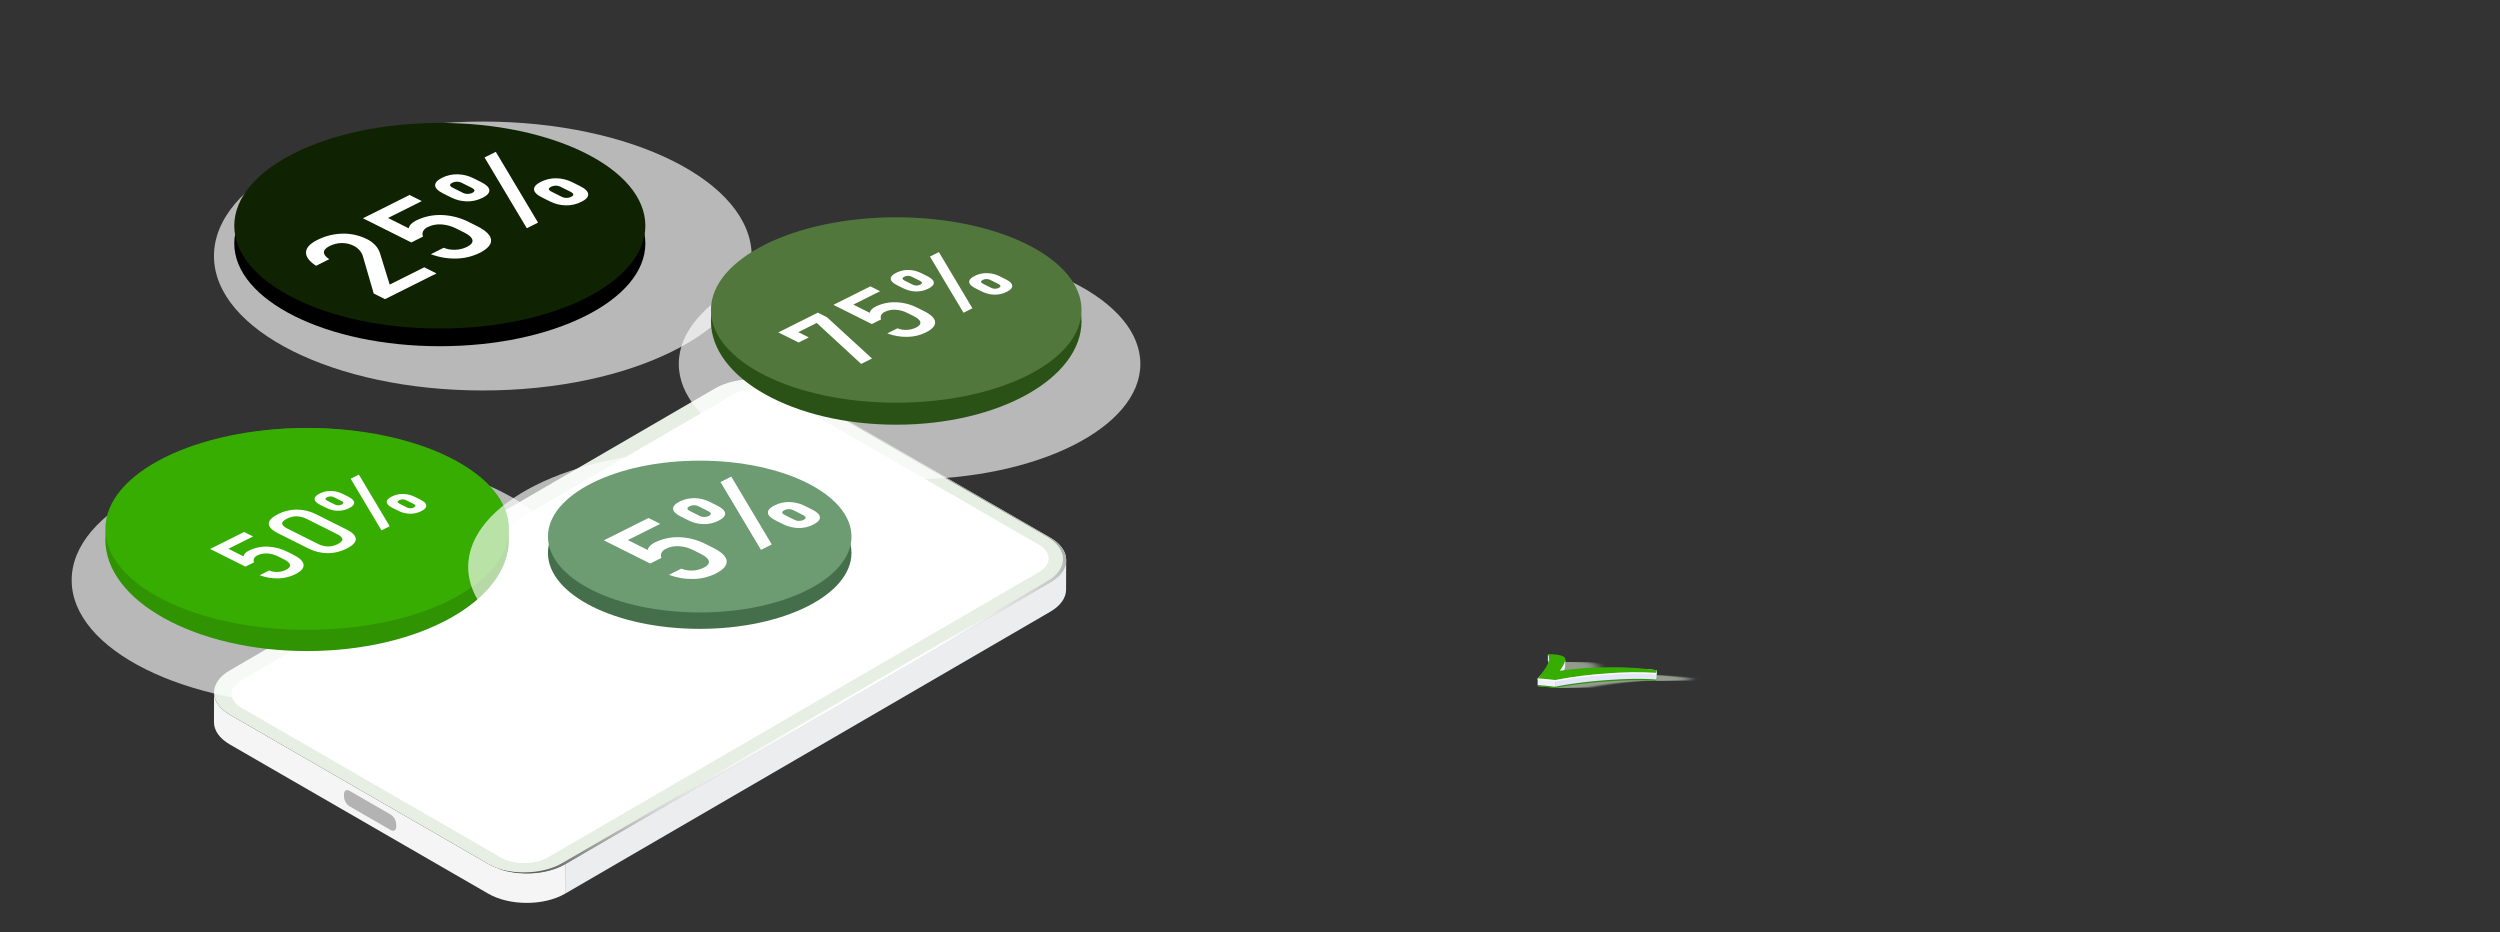 <?xml version="1.0" encoding="UTF-8"?>
<svg  xmlns="http://www.w3.org/2000/svg" xmlns:xlink="http://www.w3.org/1999/xlink" viewBox="0 0 1110 414">
  <rect x="0" y="0" width="1110" height="414" fill="#333333" stroke="none"/>
  <defs>
    <linearGradient id="uuid-73322594-1356-4eae-b994-5538820565f9" x1="-806.71" y1="-3.61" x2="-806.35" y2="-4.8" gradientTransform="translate(203907.82 1209.31) scale(252.38 217.53)" gradientUnits="userSpaceOnUse">
      <stop offset="0" stop-color="#000"/>
      <stop offset=".02" stop-color="#232323"/>
      <stop offset=".05" stop-color="#505050"/>
      <stop offset=".09" stop-color="#7a7a7a"/>
      <stop offset=".13" stop-color="#9e9e9e"/>
      <stop offset=".17" stop-color="#bcbcbc"/>
      <stop offset=".21" stop-color="#d4d4d4"/>
      <stop offset=".26" stop-color="#e7e7e7"/>
      <stop offset=".32" stop-color="#f5f5f5"/>
      <stop offset=".4" stop-color="#fcfcfc"/>
      <stop offset=".55" stop-color="#fff"/>
      <stop offset=".6" stop-color="#fafafa"/>
      <stop offset=".65" stop-color="#ebebeb"/>
      <stop offset=".71" stop-color="#d3d3d3"/>
      <stop offset=".78" stop-color="#b2b2b2"/>
      <stop offset=".84" stop-color="#878787"/>
      <stop offset=".91" stop-color="#535353"/>
      <stop offset=".98" stop-color="#171717"/>
      <stop offset="1" stop-color="#000"/>
    </linearGradient>
    <linearGradient id="uuid-fb5b24f4-93eb-47d9-84b2-cd8578d92a73" x1="57.93" y1="48.09" x2="59.8" y2="48.09" gradientTransform="translate(2396.33 -84.06) scale(2.4 7.92)" gradientUnits="userSpaceOnUse">
      <stop offset="0" stop-color="#f1f4fe"/>
      <stop offset=".58" stop-color="#f6f8fe"/>
      <stop offset="1" stop-color="#fff"/>
    </linearGradient>
    <linearGradient id="uuid-aaf348fd-aa6a-4e0c-8987-b574e262f16d" x1="-540.29" y1="112.11" x2="-538.42" y2="112.11" gradientTransform="translate(6701.94 -107.24) scale(7.74 3.66)" gradientUnits="userSpaceOnUse">
      <stop offset="0" stop-color="#eff1fe"/>
      <stop offset="1" stop-color="#e4e7fb"/>
    </linearGradient>
    <linearGradient id="uuid-a8ff0f8c-a82c-4598-b1c4-6dc0ac0e6f17" x1="-768.85" y1="31.61" x2="-766.97" y2="31.61" gradientTransform="translate(43230.05 -66.4) scale(52.95 11.47)" gradientUnits="userSpaceOnUse">
      <stop offset="0" stop-color="#37ad01"/>
      <stop offset=".13" stop-color="#5cebc6"/>
      <stop offset="1" stop-color="#4cd9ed"/>
    </linearGradient>
    <radialGradient id="uuid-b4eec6fa-118b-41e9-9ea6-633c45c23325" cx="-808.77" cy="-2.02" fx="-808.77" fy="-2.02" r=".79" gradientTransform="translate(63663.77 -63692.94) rotate(-44.97) scale(111.66) skewX(.07)" gradientUnits="userSpaceOnUse">
      <stop offset="0" stop-color="#4b4b4b"/>
      <stop offset=".22" stop-color="#7d7d7d"/>
      <stop offset=".48" stop-color="#b4b4b4"/>
      <stop offset=".71" stop-color="#ddd"/>
      <stop offset=".89" stop-color="#f5f5f5"/>
      <stop offset="1" stop-color="#fff"/>
    </radialGradient>
    <radialGradient id="uuid-c4d616f2-749d-4614-bdd3-5d2c0a076e93" cx="-808.68" cy="-2.29" fx="-808.68" fy="-2.29" r=".79" gradientTransform="translate(68954.75 -68425.88) rotate(-44.97) scale(119.45) skewX(.07)" gradientUnits="userSpaceOnUse">
      <stop offset="0" stop-color="#4b4b4b"/>
      <stop offset=".22" stop-color="#7d7d7d"/>
      <stop offset=".48" stop-color="#b4b4b4"/>
      <stop offset=".71" stop-color="#ddd"/>
      <stop offset=".89" stop-color="#f5f5f5"/>
      <stop offset="1" stop-color="#fff"/>
    </radialGradient>
    <radialGradient id="uuid-97230d69-c154-45f7-82c4-9b45a4d02ffc" cx="-808.88" cy="-1.64" fx="-808.88" fy="-1.64" r=".79" gradientTransform="translate(58837.38 -58699.89) rotate(-44.97) scale(102.54) skewX(.07)" gradientUnits="userSpaceOnUse">
      <stop offset="0" stop-color="#4b4b4b"/>
      <stop offset=".22" stop-color="#7d7d7d"/>
      <stop offset=".48" stop-color="#b4b4b4"/>
      <stop offset=".71" stop-color="#ddd"/>
      <stop offset=".89" stop-color="#f5f5f5"/>
      <stop offset="1" stop-color="#fff"/>
    </radialGradient>
    <radialGradient id="uuid-550bdcc9-0f09-4d38-b1e0-ff7f57f49292" cx="-808.87" cy="-1.66" fx="-808.87" fy="-1.66" r=".79" gradientTransform="translate(59555.14 -58773.46) rotate(-44.97) scale(102.87) skewX(.07)" gradientUnits="userSpaceOnUse">
      <stop offset="0" stop-color="#4b4b4b"/>
      <stop offset=".22" stop-color="#7d7d7d"/>
      <stop offset=".48" stop-color="#b4b4b4"/>
      <stop offset=".71" stop-color="#ddd"/>
      <stop offset=".89" stop-color="#f5f5f5"/>
      <stop offset="1" stop-color="#fff"/>
    </radialGradient>
  </defs>
  <g >
    <g >
      <rect  width="1110" height="414" fill="none"/>
    </g>
    <g >
      <path  d="M466.38,258.42l-215.45,125.2-.04,13.18,215.45-125.2c4.66-2.71,6.99-6.25,7-9.8l.04-13.18c0,3.55-2.34,7.09-7,9.8h0Z" fill="#ebedef"/>
      <path  d="M216.84,383.62l-114.69-66.22c-4.75-2.74-7.12-6.34-7.11-9.94l-.04,13.18c-.01,3.6,2.36,7.2,7.11,9.94l114.69,66.22c9.44,5.45,24.71,5.45,34.09,0l.04-13.18c-9.38,5.45-24.65,5.45-34.09,0h0Z" fill="#f5f5f5"/>
      <path  d="M466.27,238.67c9.44,5.45,9.49,14.3,.11,19.75l-215.45,125.2c-9.38,5.45-24.65,5.45-34.09,0l-114.69-66.22c-9.44-5.45-9.49-14.3-.11-19.75l215.45-125.2c9.38-5.45,24.65-5.45,34.09,0l114.69,66.22Z" fill="#e7efe4"/>
      <path  d="M466.39,258.54l-215.44,125.19c-8.11,4.72-20.59,5.37-29.94,1.92,9.17,2.88,20.84,2.08,28.53-2.39l215.45-125.21c9.38-5.45,9.33-14.29-.11-19.74l-114.7-66.23c-1.21-.69-2.48-1.29-3.78-1.79,1.81,.57,3.55,1.34,5.19,2.28l114.69,66.21c9.44,5.45,9.49,14.3,.11,19.75h0Z" fill="url(#uuid-73322594-1356-4eae-b994-5538820565f9)"/>
      <g >
        <path  d="M461.21,241.82c5.82,3.36,5.85,8.81,.07,12.17l-218,126.69c-5.79,3.37-15.2,3.37-21.02,0l-115.04-66.42c-5.82-3.36-5.85-8.81-.06-12.17l218-126.69c5.78-3.36,15.19-3.36,21.01,0l115.04,66.42h0Z" fill="#fff"/>
      </g>
      <g >
        <path  d="M173.43,361.64c1.47,.96,2.4,2.56,2.5,4.32v1.13c0,1.58-1.13,2.22-2.52,1.42l-18.18-10.49c-1.47-.96-2.4-2.56-2.5-4.32v-1.13c0-1.58,1.13-2.22,2.52-1.42l18.18,10.49Z" fill="#b3b3b3"/>
      </g>
    </g>
    <g >
    
      <g class="affiliates-check-shadow"  opacity=".57">
        <g  opacity="0">
          <path  d="M754.59,301.09l-.33,1.1c-7.28-.44-14.58-.36-21.84,.26-7.74,.48-15.43,1.46-23.04,2.94l-2.79-.31c-2.82-.29-4.19-.38-4.95-.4,.78-.87,1.5-1.78,2.16-2.74l.83-1.21c.94-1.25,1.66-2.65,2.13-4.14,.24-.94,.02-1.93-.61-2.67,3.32-.06,5.66,.31,7.02,1.09,1.16,.67,.88,2.32-.83,4.95l-.86,1.31c7.35-1.04,14.77-1.56,22.19-1.56,7-.1,14,.36,20.93,1.37h-.01Z" fill="#dbecd3"/>
        </g>
        <g  opacity=".05">
          <path  d="M753.69,301.09l-.33,1.1c-7.28-.44-14.58-.36-21.84,.26-7.74,.48-15.43,1.46-23.04,2.94l-2.79-.31c-2.82-.29-4.19-.38-4.95-.4,.78-.87,1.5-1.78,2.16-2.74l.83-1.21c.95-1.25,1.66-2.65,2.13-4.14,.25-.94,.02-1.93-.61-2.67,3.32-.06,5.66,.31,7.02,1.09,1.16,.67,.88,2.32-.83,4.95l-.87,1.31c7.35-1.04,14.77-1.56,22.19-1.56,7-.1,14,.36,20.93,1.37h0Z" fill="#dbecd3"/>
        </g>
        <g  opacity=".09">
          <path  d="M752.79,301.09l-.33,1.1c-7.28-.44-14.58-.36-21.84,.26-7.74,.48-15.43,1.46-23.04,2.94l-2.79-.31c-2.82-.29-4.19-.38-4.95-.4,.78-.87,1.5-1.78,2.16-2.74l.83-1.21c.95-1.25,1.67-2.65,2.13-4.14,.25-.94,.02-1.93-.61-2.67,3.32-.06,5.66,.31,7.02,1.09,1.16,.67,.88,2.32-.83,4.95l-.86,1.31c7.35-1.04,14.77-1.56,22.19-1.56,7-.1,14,.36,20.93,1.37h-.01Z" fill="#dbecd3"/>
        </g>
        <g  opacity=".14">
          <path  d="M751.89,301.09l-.33,1.1c-7.28-.44-14.58-.36-21.84,.26-7.74,.48-15.43,1.46-23.04,2.94l-2.79-.31c-2.82-.29-4.19-.38-4.95-.4,.78-.87,1.5-1.78,2.16-2.74l.83-1.21c.94-1.25,1.66-2.65,2.12-4.14,.25-.94,.02-1.93-.61-2.67,3.32-.06,5.66,.31,7.02,1.09,1.15,.67,.88,2.32-.83,4.95l-.86,1.31c7.35-1.04,14.77-1.56,22.19-1.56,7-.1,14,.36,20.93,1.37h0Z" fill="#dbecd3"/>
        </g>
        <g  opacity=".19">
          <path  d="M750.99,301.09l-.33,1.1c-7.28-.44-14.58-.36-21.84,.26-7.74,.48-15.43,1.46-23.04,2.94l-2.79-.31c-2.82-.29-4.19-.38-4.95-.4,.78-.87,1.5-1.78,2.16-2.74l.83-1.21c.94-1.25,1.66-2.65,2.12-4.14,.25-.93,.02-1.93-.61-2.67,3.32-.06,5.66,.31,7.02,1.09,1.16,.67,.88,2.32-.83,4.95l-.87,1.31c7.35-1.04,14.77-1.56,22.19-1.56,7-.1,14,.36,20.93,1.37h.01Z" fill="#dbecd3"/>
        </g>
        <g  opacity=".24">
          <path  d="M750.09,301.09l-.33,1.1c-7.28-.44-14.58-.36-21.84,.26-7.74,.48-15.43,1.46-23.04,2.94l-2.79-.31c-2.82-.29-4.19-.38-4.95-.4,.78-.87,1.5-1.78,2.16-2.74l.83-1.21c.95-1.25,1.66-2.65,2.13-4.14,.25-.94,.02-1.93-.61-2.67,3.32-.06,5.66,.31,7.02,1.09,1.16,.67,.88,2.32-.83,4.95l-.87,1.31c7.35-1.04,14.77-1.56,22.19-1.56,7-.1,14,.36,20.93,1.37h0Z" fill="#dbecd3"/>
        </g>
        <g  opacity=".29">
          <path  d="M749.19,301.09l-.33,1.1c-7.28-.44-14.58-.36-21.84,.26-7.74,.48-15.43,1.46-23.04,2.94l-2.79-.31c-2.82-.29-4.19-.38-4.95-.4,.78-.87,1.5-1.78,2.16-2.74l.83-1.21c.94-1.25,1.66-2.65,2.12-4.14,.25-.94,.02-1.93-.61-2.67,3.32-.06,5.66,.31,7.02,1.09,1.16,.67,.88,2.32-.83,4.95l-.87,1.31c7.35-1.04,14.77-1.56,22.19-1.56,7-.1,14,.36,20.93,1.37h.01Z" fill="#dbecd3"/>
        </g>
        <g  opacity=".33">
          <path  d="M748.29,301.09l-.33,1.1c-7.28-.44-14.58-.36-21.84,.26-7.74,.48-15.43,1.46-23.04,2.94l-2.79-.31c-2.82-.29-4.19-.38-4.95-.4,.78-.87,1.5-1.78,2.16-2.74l.83-1.21c.94-1.25,1.66-2.65,2.12-4.14,.25-.94,.02-1.93-.61-2.67,3.32-.06,5.66,.31,7.02,1.09,1.16,.67,.88,2.32-.83,4.95l-.87,1.31c7.35-1.04,14.77-1.56,22.19-1.56,7-.1,14,.36,20.93,1.37h.01Z" fill="#dbecd3"/>
        </g>
        <g  opacity=".38">
          <path  d="M747.39,301.09l-.33,1.1c-7.28-.44-14.58-.36-21.84,.26-7.74,.48-15.43,1.46-23.04,2.94l-2.79-.31c-2.82-.29-4.19-.38-4.95-.4,.78-.87,1.5-1.78,2.16-2.74l.83-1.21c.94-1.25,1.66-2.65,2.12-4.14,.25-.93,.02-1.93-.61-2.67,3.32-.06,5.66,.31,7.02,1.09,1.16,.67,.88,2.32-.83,4.95l-.87,1.31c7.35-1.04,14.77-1.56,22.19-1.56,7-.1,14,.36,20.93,1.37h.01Z" fill="#dbecd3"/>
        </g>
        <g  opacity=".43">
          <path  d="M746.49,301.09l-.33,1.1c-7.28-.44-14.58-.36-21.84,.26-7.74,.48-15.43,1.46-23.04,2.94l-2.79-.31c-2.82-.29-4.19-.38-4.95-.4,.78-.87,1.5-1.78,2.16-2.74l.83-1.21c.94-1.25,1.66-2.65,2.12-4.14,.25-.93,.02-1.93-.61-2.67,3.32-.06,5.66,.31,7.02,1.09,1.16,.67,.88,2.32-.83,4.95l-.87,1.31c7.35-1.04,14.77-1.56,22.19-1.56,7-.1,14,.36,20.93,1.37h.01Z" fill="#dbecd3"/>
        </g>
        <g  opacity=".48">
          <path  d="M745.59,301.09l-.33,1.1c-7.28-.44-14.58-.36-21.84,.26-7.74,.48-15.43,1.46-23.04,2.94l-2.79-.31c-2.82-.29-4.19-.38-4.95-.4,.78-.87,1.5-1.78,2.16-2.74l.83-1.21c.94-1.25,1.66-2.65,2.12-4.14,.25-.93,.02-1.93-.61-2.67,3.32-.06,5.66,.31,7.02,1.09,1.16,.67,.88,2.32-.83,4.95l-.87,1.31c7.35-1.04,14.77-1.56,22.19-1.56,7-.1,14,.36,20.93,1.37h.01Z" fill="#dbecd3"/>
        </g>
        <g  opacity=".52">
          <path  d="M744.69,301.09l-.34,1.1c-7.28-.44-14.58-.36-21.84,.26-7.74,.48-15.43,1.46-23.04,2.94l-2.79-.31c-2.82-.29-4.19-.38-4.95-.4,.78-.87,1.5-1.78,2.16-2.74l.83-1.21c.94-1.25,1.66-2.65,2.12-4.14,.25-.93,.02-1.93-.61-2.67,3.32-.06,5.66,.31,7.02,1.09,1.16,.67,.88,2.32-.83,4.95l-.87,1.31c7.35-1.04,14.77-1.56,22.19-1.56,7-.1,14,.36,20.93,1.37h.02Z" fill="#dbecd3"/>
        </g>
        <g  opacity=".57">
          <path  d="M743.79,301.09l-.34,1.1c-7.28-.44-14.58-.36-21.84,.26-7.74,.48-15.43,1.46-23.04,2.94l-2.79-.31c-2.82-.29-4.19-.38-4.95-.4,.78-.87,1.5-1.78,2.16-2.74l.83-1.21c.94-1.25,1.66-2.65,2.12-4.14,.25-.93,.02-1.93-.61-2.67,3.32-.06,5.66,.31,7.02,1.09,1.16,.67,.88,2.32-.83,4.95l-.87,1.31c7.35-1.04,14.77-1.56,22.2-1.56,7-.1,14,.36,20.93,1.37h.01Z" fill="#dbecd3"/>
        </g>
        <g  opacity=".62">
          <path  d="M742.89,301.09l-.34,1.1c-7.28-.44-14.58-.36-21.84,.26-7.74,.48-15.43,1.46-23.04,2.94l-2.79-.31c-2.82-.29-4.19-.38-4.94-.4,.78-.87,1.5-1.78,2.16-2.74l.82-1.21c.94-1.25,1.66-2.65,2.12-4.14,.25-.93,.02-1.93-.61-2.67,3.32-.06,5.66,.31,7.02,1.09,1.16,.67,.88,2.32-.83,4.95l-.87,1.31c7.35-1.04,14.77-1.56,22.2-1.56,7-.1,14,.36,20.93,1.37h.01Z" fill="#dbecd3"/>
        </g>
        <g  opacity=".67">
          <path  d="M741.99,301.09l-.34,1.1c-7.28-.44-14.58-.36-21.84,.26-7.74,.48-15.43,1.46-23.04,2.94l-2.79-.31c-2.82-.29-4.19-.38-4.95-.4,.78-.87,1.5-1.78,2.16-2.74l.82-1.21c.94-1.25,1.66-2.65,2.12-4.14,.25-.93,.02-1.93-.61-2.67,3.32-.06,5.66,.31,7.02,1.09,1.16,.67,.88,2.32-.83,4.95l-.87,1.31c7.35-1.04,14.77-1.56,22.2-1.56,7-.1,14,.36,20.93,1.37h.02Z" fill="#dbecd3"/>
        </g>
        <g  opacity=".71">
          <path  d="M741.09,301.09l-.34,1.1c-7.28-.44-14.58-.36-21.84,.26-7.74,.48-15.43,1.46-23.04,2.94l-2.79-.31c-2.82-.29-4.19-.38-4.95-.4,.78-.87,1.5-1.78,2.17-2.74l.82-1.21c.94-1.25,1.66-2.65,2.12-4.14,.25-.93,.02-1.93-.61-2.67,3.32-.06,5.66,.31,7.02,1.09,1.16,.67,.88,2.32-.83,4.95l-.87,1.31c7.35-1.04,14.77-1.56,22.2-1.56,7-.1,14,.36,20.93,1.37h.01Z" fill="#dbecd3"/>
        </g>
        <g  opacity=".76">
          <path  d="M740.19,301.09l-.34,1.1c-7.28-.44-14.58-.36-21.84,.26-7.74,.48-15.43,1.46-23.04,2.94l-2.79-.31c-2.82-.29-4.19-.38-4.94-.4,.78-.87,1.5-1.78,2.16-2.74l.82-1.21c.94-1.25,1.66-2.65,2.12-4.14,.25-.93,.02-1.93-.61-2.67,3.32-.06,5.66,.31,7.01,1.09,1.16,.67,.88,2.32-.83,4.95l-.87,1.31c7.35-1.04,14.77-1.56,22.2-1.56,7-.1,14,.36,20.93,1.37h.02Z" fill="#dbecd3"/>
        </g>
        <g  opacity=".81">
          <path  d="M739.29,301.09l-.34,1.1c-7.28-.44-14.58-.36-21.84,.26-7.74,.48-15.43,1.46-23.04,2.94l-2.79-.31c-2.82-.29-4.19-.38-4.94-.4,.78-.87,1.5-1.78,2.16-2.74l.82-1.21c.94-1.25,1.66-2.65,2.12-4.14,.25-.93,.02-1.93-.61-2.67,3.32-.06,5.66,.31,7.01,1.09,1.16,.67,.88,2.32-.83,4.95l-.87,1.31c7.35-1.04,14.77-1.56,22.2-1.56,7-.1,14,.36,20.93,1.37h.02Z" fill="#dbecd3"/>
        </g>
        <g  opacity=".86">
          <path  d="M738.39,301.09l-.34,1.1c-7.28-.44-14.58-.36-21.84,.26-7.74,.48-15.43,1.46-23.04,2.94l-2.79-.31c-2.82-.29-4.19-.38-4.94-.4,.78-.87,1.5-1.78,2.16-2.74l.82-1.21c.94-1.25,1.66-2.65,2.12-4.14,.25-.93,.02-1.93-.61-2.67,3.32-.06,5.66,.31,7.02,1.09,1.16,.67,.88,2.32-.83,4.95l-.87,1.31c7.35-1.04,14.77-1.56,22.2-1.56,7-.1,14,.36,20.93,1.37h.01Z" fill="#dbecd3"/>
        </g>
        <g  opacity=".9">
          <path  d="M737.49,301.09l-.34,1.1c-7.28-.44-14.58-.36-21.84,.26-7.74,.48-15.43,1.46-23.04,2.94l-2.79-.31c-2.82-.29-4.19-.38-4.94-.4,.78-.87,1.5-1.78,2.17-2.74l.82-1.21c.94-1.25,1.66-2.65,2.12-4.14,.25-.93,.02-1.93-.61-2.67,3.32-.06,5.66,.31,7.01,1.09,1.16,.67,.88,2.32-.83,4.95l-.87,1.31c7.35-1.04,14.77-1.56,22.2-1.56,7-.1,14,.36,20.93,1.37h.01Z" fill="#dbecd3"/>
        </g>
        <g  opacity=".95">
          <path  d="M736.59,301.09l-.34,1.1c-7.28-.44-14.58-.36-21.84,.26-7.74,.48-15.43,1.46-23.04,2.94l-2.79-.31c-2.82-.29-4.19-.38-4.95-.4,.78-.87,1.5-1.78,2.17-2.74l.82-1.21c.94-1.25,1.66-2.65,2.12-4.14,.25-.93,.02-1.93-.61-2.67,3.32-.06,5.66,.31,7.01,1.09,1.16,.67,.88,2.32-.83,4.95l-.87,1.31c7.35-1.04,14.77-1.56,22.2-1.56,7-.1,14,.36,20.93,1.37h.02Z" fill="#dbecd3"/>
        </g>
        <path  d="M735.69,301.09l-.34,1.1c-7.28-.44-14.58-.36-21.84,.26-7.74,.48-15.43,1.46-23.04,2.94l-2.79-.31c-2.82-.29-4.19-.38-4.94-.4,.78-.87,1.5-1.78,2.17-2.74l.82-1.21c.94-1.25,1.66-2.65,2.12-4.14,.25-.93,.02-1.93-.61-2.67,3.32-.06,5.66,.31,7.01,1.09,1.16,.67,.88,2.32-.83,4.95l-.87,1.31c7.35-1.04,14.77-1.56,22.2-1.56,7-.1,14,.36,20.93,1.37h.01Z" fill="#dbecd3"/>
      </g>
      <g class="affiliates-check">
        <path  d="M687.25,290.46v2.96c.46,.52,.7,1.2,.69,1.89v-2.95c.02-.7-.24-1.37-.69-1.9Z" fill="#e4e7fb"/>
        <path  d="M694.88,293.5c-.03,.1-.07,.22-.1,.33-.05,.17-.1,.34-.17,.5-.03,.07-.06,.15-.1,.23-.1,.22-.21,.45-.33,.69-.04,.07-.08,.14-.12,.21-.19,.33-.39,.67-.62,1.04l-.87,1.32v2.96l.86-1.31c.22-.33,.41-.65,.58-.95,.02-.03,.03-.06,.05-.09,.03-.07,.07-.14,.11-.21,.13-.24,.24-.47,.33-.7,.04-.08,.08-.16,.1-.23,.02-.05,.04-.1,.06-.16,.04-.11,.07-.23,.1-.34,.03-.11,.08-.22,.1-.33,0-.03,.01-.06,.02-.09,.03-.16,.05-.32,.06-.49v-3.02c0,.22-.03,.44-.07,.65h.01Z" fill="url(#uuid-fb5b24f4-93eb-47d9-84b2-cd8578d92a73)"/>
        <path  d="M735.36,298.73v2.96l.33-1.11v-2.96l-.33,1.11Z" fill="#e4e7fb"/>
        <path  d="M733.08,299.16c-.27-.01-.55-.02-.82-.03-.54-.03-1.08-.05-1.64-.06-.06,0-.12-.02-.18-.02-.66-.01-1.35-.02-2.04-.02h-3.17c-.64,0-1.28,.02-1.94,.04-.24,0-.47,.01-.71,.02-.21,.01-.41,.01-.62,.02-1.52,.05-3.13,.12-4.79,.22-.26,.02-.51,.03-.76,.05-.95,.06-1.9,.12-2.89,.18-1.16,.09-2.29,.18-3.41,.27-.33,.03-.65,.06-.97,.09-.79,.07-1.57,.14-2.33,.21-.06,0-.11,.01-.17,.02-.24,.03-.46,.05-.7,.07-.83,.09-1.65,.17-2.46,.27-.4,.05-.79,.09-1.18,.14-.68,.08-1.36,.17-2.02,.26-.41,.05-.82,.11-1.21,.17-.64,.08-1.27,.17-1.89,.28-.39,.06-.76,.12-1.14,.17-.65,.1-1.28,.21-1.91,.32-.25,.05-.51,.08-.74,.12-.07,.02-.14,.03-.21,.04-.93,.17-1.84,.34-2.71,.53l-2.79-.31-1.35-.14-.15-.02c-.41-.04-.78-.07-1.12-.1h-.17c-.15-.02-.29-.03-.43-.04-.08,0-.14,0-.2-.01-.14-.01-.28-.02-.41-.03-.05,0-.1,0-.14-.01-.14,0-.26-.02-.38-.02h-.12c-.1,0-.2,0-.3-.01h-.18v2.96c.1,0,.23,0,.36,.01h.04c.12,0,.25,.01,.39,.01h.09c.13,0,.27,.02,.41,.03,.05,0,.09,0,.14,.01,.13,0,.28,.02,.43,.03,.06,0,.13,.01,.19,.02,.12,0,.23,.02,.35,.02,.32,.03,.64,.07,.99,.1,.1,0,.2,.02,.3,.03,.4,.04,.8,.08,1.25,.12l2.79,.31c.89-.18,1.79-.36,2.73-.52,.3-.06,.6-.11,.9-.16,.64-.11,1.29-.22,1.95-.33,.38-.06,.76-.12,1.14-.17,.61-.09,1.24-.18,1.87-.27,.41-.06,.82-.11,1.24-.17l1.94-.24c.43-.05,.85-.1,1.29-.15,.68-.08,1.38-.15,2.07-.22,.44-.05,.86-.09,1.3-.14,.56-.05,1.13-.1,1.69-.15,.52-.05,1.02-.1,1.54-.14,1.1-.09,2.22-.18,3.38-.27,1-.07,1.97-.13,2.94-.19,.23-.01,.45-.03,.68-.03,.9-.06,1.79-.1,2.65-.14,.06,0,.11,0,.16-.01,.85-.04,1.67-.07,2.49-.09,.34-.01,.68-.02,1.01-.03,.57-.01,1.13-.03,1.68-.04,.29,0,.58,0,.87-.01h2.4c.77,0,1.52,.02,2.25,.04,.53,.02,1.05,.04,1.56,.06,.29,.01,.6,.02,.88,.04,.78,.04,1.55,.09,2.28,.15v-2.95c-.71-.06-1.47-.11-2.25-.16l-.02-.03Z" fill="#2f9302"/>
  
        <path  d="M687.69,301.62c-.48-.05-.92-.09-1.35-.13-.05,0-.1-.01-.15-.02-.41-.03-.78-.07-1.12-.09-.02,0-.05-.01-.07-.02h-.1c-.15-.01-.29-.02-.43-.03-.08,0-.14,0-.2-.02-.14,0-.28-.02-.41-.03h-.14c-.14,0-.26-.01-.38-.02h-.12c-.1-.01-.2-.01-.3-.02h-.18v2.96c.1,0,.23,0,.36,.01h.04c.12,0,.25,.01,.39,.02,.03,0,.06,0,.09,.02,.13,0,.27,0,.41,.02,.04,0,.09,0,.14,.02l.43,.03c.06,.01,.13,.01,.19,.02,.12,0,.23,.01,.35,.03,.32,.03,.64,.05,.99,.09,.1,.01,.2,.02,.3,.03,.4,.04,.8,.08,1.25,.12l2.79,.31v-2.96l-2.77-.32v-.02Z" fill="url(#uuid-aaf348fd-aa6a-4e0c-8987-b574e262f16d)"/>
        <path  d="M719.78,301.58h.16c.85-.04,1.67-.07,2.49-.09,.34-.02,.68-.02,1.01-.03,.57-.01,1.13-.03,1.68-.04h3.26c.77,.01,1.52,.02,2.25,.04,.53,.02,1.05,.03,1.56,.06,.29,.01,.6,.02,.88,.03,.78,.04,1.55,.09,2.28,.16v-2.96c-.73-.06-1.49-.11-2.27-.15-.27-.02-.55-.02-.82-.04-.54-.03-1.08-.04-1.64-.06-.06,0-.12,0-.19-.01-.66-.02-1.34-.03-2.04-.03h-2.45c-.23,0-.48,0-.72,.01-.64,0-1.28,.03-1.94,.04-.23,0-.47,.01-.71,.01-.21,.01-.41,.02-.62,.02-1.52,.05-3.13,.12-4.79,.22-.26,.01-.51,.03-.76,.05-.95,.06-1.9,.11-2.89,.18-1.16,.09-2.29,.17-3.41,.27-.33,.03-.65,.06-.97,.09-.79,.07-1.57,.14-2.33,.21-.06,0-.11,0-.17,.01-.24,.03-.46,.05-.7,.08-.83,.08-1.65,.17-2.46,.27-.4,.04-.79,.09-1.18,.14-.68,.08-1.36,.17-2.02,.26-.41,.06-.82,.11-1.21,.17-.64,.09-1.27,.18-1.89,.28-.38,.06-.76,.11-1.14,.17-.65,.1-1.28,.21-1.91,.31-.25,.05-.51,.09-.74,.14-.08,.01-.14,.03-.21,.04-.93,.17-1.84,.34-2.71,.52v2.96c.88-.18,1.79-.36,2.72-.52,.3-.06,.6-.11,.9-.16,.64-.11,1.29-.23,1.95-.33,.38-.06,.76-.12,1.14-.17,.61-.1,1.24-.18,1.87-.27l1.24-.17c.64-.08,1.29-.16,1.94-.24,.43-.06,.85-.11,1.29-.17,.68-.07,1.38-.14,2.07-.22,.44-.05,.86-.1,1.3-.14,.56-.06,1.13-.1,1.69-.16,.52-.05,1.02-.09,1.54-.14,1.1-.09,2.22-.18,3.38-.26,1-.07,1.97-.13,2.94-.19,.23-.01,.45-.03,.68-.04,.91-.06,1.79-.1,2.66-.14h.01Z" fill="#e4e7fb"/>
        <g >
          <path  d="M735.7,298.24l-.33,1.11c-7.28-.45-14.58-.36-21.84,.26-7.73,.48-15.43,1.46-23.04,2.94l-2.79-.31c-2.34-.24-3.99-.38-4.95-.4v-.62l2.99-3.33c.94-1.25,1.66-2.65,2.12-4.14,.23-1.03,.77-1.92,.14-2.66,3.32-.05,4.92,.31,6.27,1.09,1.16,.67,.88,2.32-.82,4.94l-.87,1.32c7.35-1.05,14.76-1.57,22.19-1.56,7.77-.04,15.09-.15,20.93,.74v.62Z" fill="#fff"/>
        </g>
        <g >
          <path  d="M735.7,297.62l-.33,1.11c-7.28-.44-14.58-.36-21.84,.26-7.73,.48-15.43,1.46-23.04,2.94l-2.79-.31c-2.81-.3-4.19-.37-4.95-.39,.78-.86,1.51-1.78,2.16-2.74l.83-1.21c.94-1.25,1.66-2.65,2.12-4.15,.25-.94,.02-1.93-.61-2.67,3.33-.05,5.66,.32,7.02,1.1,1.16,.67,.88,2.32-.82,4.94l-.87,1.32c7.35-1.04,14.76-1.57,22.19-1.56,7-.1,14,.35,20.93,1.36Z" fill="url(#uuid-a8ff0f8c-a82c-4598-b1c4-6dc0ac0e6f17)"/>
        </g>
      </g>
    </g>
    <g class="affiliates-circle -one" >
      <ellipse  cx="143.41" cy="257.6" rx="111.59" ry="55.81" fill="url(#uuid-b4eec6fa-118b-41e9-9ea6-633c45c23325)" isolation="isolate" opacity=".65"/>
      <ellipse  cx="136.37" cy="239.55" rx="89.6" ry="49.52" fill="#2f9302"/>
      <ellipse  cx="136.37" cy="234.83" rx="89.6" ry="44.81" fill="#37ad01"/>
      <g >
        <g >
          <path  d="M131.03,255c-2.34,1.15-4.9,1.76-7.5,1.8-2.81,.06-5.6-.41-8.23-1.4h-.02l4.15-2.09h.02c1.22,.49,2.53,.7,3.83,.64,1.3-.05,2.57-.38,3.74-.96,1.33-.67,1.91-1.4,1.74-2.21s-1.07-1.62-2.68-2.43l-2.56-1.28c-1.51-.78-3.16-1.24-4.85-1.34-1.52-.1-3.05,.2-4.42,.88-.62,.27-1.14,.75-1.46,1.34-.26,.55-.27,1.18-.03,1.74l-3.79,1.89-15.68-7.84,15.08-7.54,3.97,1.99-10.93,5.47,6.69,3.35c.11-.52,.37-.99,.74-1.36,.46-.48,1.01-.87,1.61-1.15,2.59-1.29,5.47-1.91,8.36-1.8,3.08,.11,6.1,.9,8.84,2.31l2.56,1.28c2.9,1.45,4.43,2.94,4.57,4.46s-1.11,2.93-3.76,4.26h0Z" fill="#fff"/>
          <path  d="M153.9,243.56c-2.66,1.37-5.62,2.07-8.61,2.04-2.88-.05-5.71-.75-8.28-2.04l-13.59-6.8c-2.63-1.32-3.99-2.71-4.07-4.17-.08-1.46,1.27-2.89,4.06-4.28,2.65-1.36,5.58-2.06,8.56-2.04,2.9,.04,5.75,.73,8.34,2.04l13.59,6.8c2.63,1.32,3.98,2.71,4.06,4.17,.08,1.46-1.28,2.89-4.06,4.28Zm-3.97-1.98c1.52-.76,2.21-1.51,2.09-2.24-.13-.73-.89-1.45-2.27-2.15l-13.59-6.8c-1.34-.68-2.8-1.07-4.3-1.14-1.56-.04-3.1,.32-4.47,1.05-1.52,.76-2.22,1.5-2.1,2.24,.12,.73,.88,1.45,2.29,2.15l13.59,6.8c1.33,.68,2.8,1.07,4.29,1.14,1.56,.04,3.1-.32,4.48-1.04h0Z" fill="#fff"/>
          <path  d="M154.99,225.64c-1.56,.78-3.28,1.17-5.03,1.13-1.79-.03-3.55-.47-5.14-1.29l-2.56-1.28c-1.65-.82-2.51-1.68-2.57-2.57s.69-1.73,2.26-2.51c1.56-.79,3.28-1.17,5.03-1.13,1.8,.04,3.57,.48,5.18,1.3l2.52,1.26c1.65,.83,2.51,1.68,2.57,2.57,.07,.89-.67,1.73-2.25,2.51h0Zm14.38,9.83l-13.68-22.92,3.65-1.82,13.68,22.92-3.64,1.82h0Zm-17.65-11.44c1.03-.51,.95-1.07-.23-1.66l-3.01-1.51c-1.01-.57-2.23-.6-3.26-.09-1.01,.5-.93,1.04,.23,1.62l2.99,1.5c1.01,.58,2.24,.63,3.29,.13h-.01Zm35.3,2.93c-1.56,.78-3.28,1.17-5.03,1.13-1.79-.04-3.54-.48-5.13-1.29l-2.56-1.28c-1.65-.83-2.51-1.68-2.58-2.57-.06-.89,.69-1.73,2.27-2.51,1.56-.78,3.29-1.17,5.03-1.13,1.8,.04,3.57,.48,5.17,1.3l2.52,1.26c1.65,.82,2.5,1.68,2.56,2.58s-.69,1.73-2.25,2.51h0Zm-3.28-1.62c1.03-.52,.96-1.07-.23-1.67l-3.01-1.5c-1.01-.57-2.23-.6-3.27-.09-1.01,.5-.92,1.04,.23,1.62l2.99,1.5c1.01,.59,2.24,.63,3.29,.13h0Z" fill="#fff"/>
        </g>
      </g>
    </g>
    <g class="affiliates-circle -two" >
      <ellipse  cx="214.37" cy="113.67" rx="119.37" ry="59.7" fill="url(#uuid-c4d616f2-749d-4614-bdd3-5d2c0a076e93)" isolation="isolate" opacity=".65"/>
      <ellipse  cx="195.28" cy="108.08" rx="91.26" ry="45.64"/>
      <ellipse  cx="195.28" cy="100.22" rx="91.26" ry="45.64" fill="#0f2302"/>
      <g >
        <path  d="M170.91,132.81l-4.97-2.48-4.82-16.55c-.3-.97-.8-1.87-1.47-2.64-.72-.83-1.6-1.51-2.58-1.99l-.05-.03c-1.63-.82-3.44-1.23-5.27-1.21-1.89,.02-3.74,.48-5.42,1.34-1.64,.82-2.47,1.73-2.51,2.74s.75,2.03,2.35,3.06l.04,.02-5.89,2.95-.03-.02c-3.05-2.03-4.52-4.04-4.42-6.03s1.76-3.8,4.98-5.41c3.49-1.78,7.34-2.75,11.26-2.82,3.78-.08,7.51,.77,10.89,2.47h.03c1.37,.68,2.61,1.6,3.64,2.73,.94,1,1.64,2.2,2.05,3.51l4.3,13.9,15.34-7.67,5.44,2.72-22.88,11.43v-.02Z" fill="#fff"/>
        <path  d="M212.86,112.33c-3.2,1.57-6.71,2.41-10.28,2.46-3.85,.09-7.68-.56-11.28-1.92h-.02l5.69-2.85h.02c1.67,.67,3.46,.96,5.26,.88,1.78-.07,3.53-.51,5.12-1.31,1.82-.91,2.62-1.92,2.39-3.03s-1.46-2.22-3.68-3.34l-3.51-1.75c-2.07-1.07-4.33-1.69-6.66-1.84-2.08-.13-4.17,.28-6.04,1.2-.86,.37-1.56,1.02-2.01,1.84-.35,.75-.37,1.61-.04,2.38l-5.19,2.6-21.48-10.74,20.67-10.34,5.44,2.72-14.98,7.49,9.18,4.59c.16-.7,.51-1.35,1.02-1.86,.64-.65,1.38-1.18,2.21-1.57,3.55-1.77,7.5-2.62,11.47-2.47,4.22,.15,8.36,1.23,12.11,3.16l3.5,1.75c3.98,1.99,6.07,4.03,6.26,6.11,.19,2.08-1.53,4.03-5.15,5.85h-.02Z" fill="#fff"/>
        <path  d="M214.17,87.86c-2.13,1.07-4.5,1.6-6.88,1.55-2.45-.05-4.86-.65-7.04-1.77l-3.51-1.75c-2.26-1.13-3.44-2.31-3.53-3.52-.09-1.22,.94-2.36,3.09-3.44,2.14-1.07,4.51-1.6,6.9-1.54,2.47,.05,4.89,.67,7.09,1.79l3.45,1.73c2.26,1.13,3.44,2.31,3.53,3.52s-.94,2.37-3.1,3.45v-.02Zm19.72,13.46l-18.75-31.41,5-2.5,18.75,31.42-5,2.5h0Zm-24.2-15.69c1.41-.71,1.3-1.47-.32-2.28l-4.12-2.06c-1.38-.78-3.05-.82-4.47-.12-1.38,.69-1.27,1.43,.31,2.22l4.1,2.05c1.38,.81,3.07,.88,4.51,.19h0Zm48.38,4c-2.13,1.07-4.5,1.61-6.88,1.55-2.45-.05-4.86-.65-7.04-1.76l-3.51-1.76c-2.26-1.13-3.44-2.31-3.53-3.52-.09-1.22,.94-2.37,3.09-3.44,2.14-1.07,4.51-1.6,6.9-1.54,2.47,.06,4.89,.67,7.09,1.79l3.45,1.73c2.26,1.13,3.43,2.31,3.51,3.53,.1,1.22-.94,2.37-3.07,3.43h-.01Zm-4.49-2.23c1.41-.71,1.3-1.46-.32-2.28l-4.13-2.06c-1.38-.78-3.05-.83-4.47-.12s-1.27,1.43,.32,2.22l4.1,2.05c1.38,.8,3.06,.87,4.5,.19h0Z" fill="#fff"/>
      </g>
    </g>
    <g class="affiliates-circle -three" >
      <ellipse  cx="403.85" cy="161.58" rx="102.47" ry="51.25" fill="url(#uuid-97230d69-c154-45f7-82c4-9b45a4d02ffc)" isolation="isolate" opacity=".65"/>
      <g >
        <ellipse  cx="397.93" cy="142.54" rx="82.27" ry="46.03" fill="#2b5216"/>
        <ellipse  cx="397.93" cy="137.64" rx="82.27" ry="41.15" fill="#52773d"/>
      </g>
      <g >
        <g >
          <path  d="M363.11,138.82l4.05,2.03,20.01,18.33-4.81,2.4-19.74-18.2-8.19,4.1,4.66,2.33-4.52,2.26-8.98-4.49,17.52-8.76Z" fill="#fff"/>
          <path  d="M411.09,147.61c-2.54,1.25-5.33,1.91-8.16,1.95-3.06,.07-6.1-.45-8.97-1.52h-.02l4.52-2.27h.02c1.33,.53,2.74,.77,4.17,.7,1.42-.05,2.81-.41,4.08-1.04,1.45-.72,2.08-1.53,1.9-2.41s-1.15-1.76-2.93-2.65l-2.79-1.39c-1.64-.85-3.44-1.34-5.28-1.46-1.66-.11-3.31,.22-4.8,.95-.68,.3-1.24,.81-1.59,1.46-.28,.6-.29,1.28-.03,1.89l-4.12,2.06-17.06-8.53,16.41-8.21,4.32,2.16-11.89,5.95,7.28,3.64c.13-.56,.41-1.07,.82-1.48,.5-.52,1.09-.94,1.74-1.25,2.82-1.41,5.95-2.08,9.1-1.96,3.35,.12,6.64,.97,9.62,2.51l2.79,1.39c3.16,1.58,4.82,3.2,4.97,4.85,.14,1.65-1.22,3.2-4.1,4.64v.02Z" fill="#fff"/>
          <path  d="M412.13,128.18c-1.69,.85-3.57,1.27-5.46,1.23-1.95-.04-3.86-.52-5.6-1.4l-2.78-1.39c-1.8-.9-2.73-1.83-2.8-2.8s.74-1.88,2.46-2.73c1.7-.85,3.58-1.28,5.48-1.23,1.96,.05,3.88,.53,5.63,1.42l2.74,1.37c1.8,.9,2.73,1.83,2.8,2.8,.07,.97-.75,1.88-2.46,2.73h-.01Zm15.66,10.68l-14.89-24.95,3.96-1.98,14.89,24.95-3.96,1.98Zm-19.22-12.45c1.12-.56,1.04-1.16-.26-1.81l-3.28-1.64c-1.09-.62-2.42-.66-3.55-.1-1.09,.55-1.01,1.14,.25,1.77l3.25,1.63c1.09,.64,2.43,.7,3.58,.15h.01Zm38.41,3.18c-1.69,.85-3.57,1.27-5.47,1.23-1.94-.04-3.85-.52-5.59-1.4l-2.79-1.4c-1.79-.9-2.73-1.83-2.8-2.8-.07-.97,.75-1.88,2.46-2.73,1.7-.85,3.58-1.28,5.48-1.23,1.96,.05,3.88,.53,5.63,1.42l2.74,1.37c1.79,.89,2.72,1.83,2.79,2.8s-.75,1.89-2.45,2.74h0Zm-3.56-1.76c1.12-.56,1.04-1.17-.25-1.81l-3.28-1.64c-1.1-.62-2.43-.66-3.55-.09-1.09,.55-1,1.14,.26,1.77l3.25,1.63c1.09,.64,2.43,.69,3.57,.15h0Z" fill="#fff"/>
        </g>
      </g>
    </g>
    <g class="affiliates-circle -four" >
      <ellipse  cx="310.67" cy="251.71" rx="102.8" ry="51.41" fill="url(#uuid-550bdcc9-0f09-4d38-b1e0-ff7f57f49292)" isolation="isolate" opacity=".65"/>
      <ellipse  cx="310.67" cy="245.51" rx="67.38" ry="33.7" fill="#446f4a"/>
      <ellipse  cx="310.67" cy="238.23" rx="67.38" ry="33.7" fill="#6d9b72"/>
      <g >
        <path  d="M317.71,254.7c-3.07,1.51-6.44,2.32-9.86,2.36-3.69,.08-7.37-.54-10.82-1.84h-.02l5.45-2.74h.02c1.6,.64,3.32,.92,5.04,.84,1.71-.06,3.39-.49,4.92-1.26,1.75-.87,2.51-1.84,2.29-2.91s-1.4-2.13-3.53-3.2l-3.36-1.68c-1.98-1.03-4.16-1.62-6.39-1.76-2-.13-4,.27-5.8,1.16-.82,.36-1.5,.98-1.93,1.77-.34,.72-.35,1.55-.04,2.28l-4.98,2.49-20.61-10.3,19.83-9.92,5.22,2.61-14.37,7.19,8.8,4.4c.15-.68,.49-1.29,.98-1.79,.61-.62,1.33-1.13,2.11-1.51,3.41-1.7,7.19-2.51,11-2.37,4.05,.14,8.02,1.18,11.62,3.03l3.36,1.68c3.82,1.91,5.82,3.87,6,5.86,.18,2-1.47,3.87-4.94,5.61h.01Z" fill="#fff"/>
        <path  d="M318.97,231.23c-2.05,1.03-4.31,1.54-6.6,1.48-2.35-.05-4.66-.63-6.76-1.69l-3.36-1.68c-2.17-1.09-3.3-2.21-3.38-3.38-.09-1.17,.9-2.27,2.96-3.3,2.05-1.03,4.32-1.54,6.62-1.48,2.37,.05,4.69,.64,6.8,1.71l3.31,1.66c2.17,1.09,3.3,2.21,3.39,3.38,.09,1.16-.9,2.27-2.97,3.3h0Zm18.91,12.91l-17.99-30.13,4.79-2.4,17.99,30.13-4.79,2.4Zm-23.21-15.04c1.35-.68,1.25-1.41-.31-2.19l-3.95-1.98c-1.32-.75-2.93-.79-4.29-.11-1.32,.66-1.22,1.37,.3,2.13l3.93,1.96c1.32,.77,2.94,.84,4.33,.18h0Zm46.4,3.85c-2.05,1.03-4.31,1.54-6.6,1.48-2.35-.05-4.66-.63-6.76-1.69l-3.37-1.68c-2.17-1.08-3.3-2.21-3.38-3.38-.08-1.17,.9-2.27,2.97-3.3,2.05-1.03,4.33-1.54,6.62-1.48,2.37,.06,4.69,.64,6.8,1.72l3.31,1.65c2.17,1.08,3.29,2.21,3.37,3.39,.08,1.16-.91,2.26-2.96,3.29h0Zm-4.3-2.13c1.35-.68,1.25-1.4-.31-2.18l-3.96-1.98c-1.32-.75-2.93-.79-4.29-.11-1.32,.66-1.21,1.37,.3,2.14l3.93,1.96c1.32,.77,2.94,.84,4.32,.18h.01Z" fill="#fff"/>
      </g>
    </g>
  </g>
</svg>